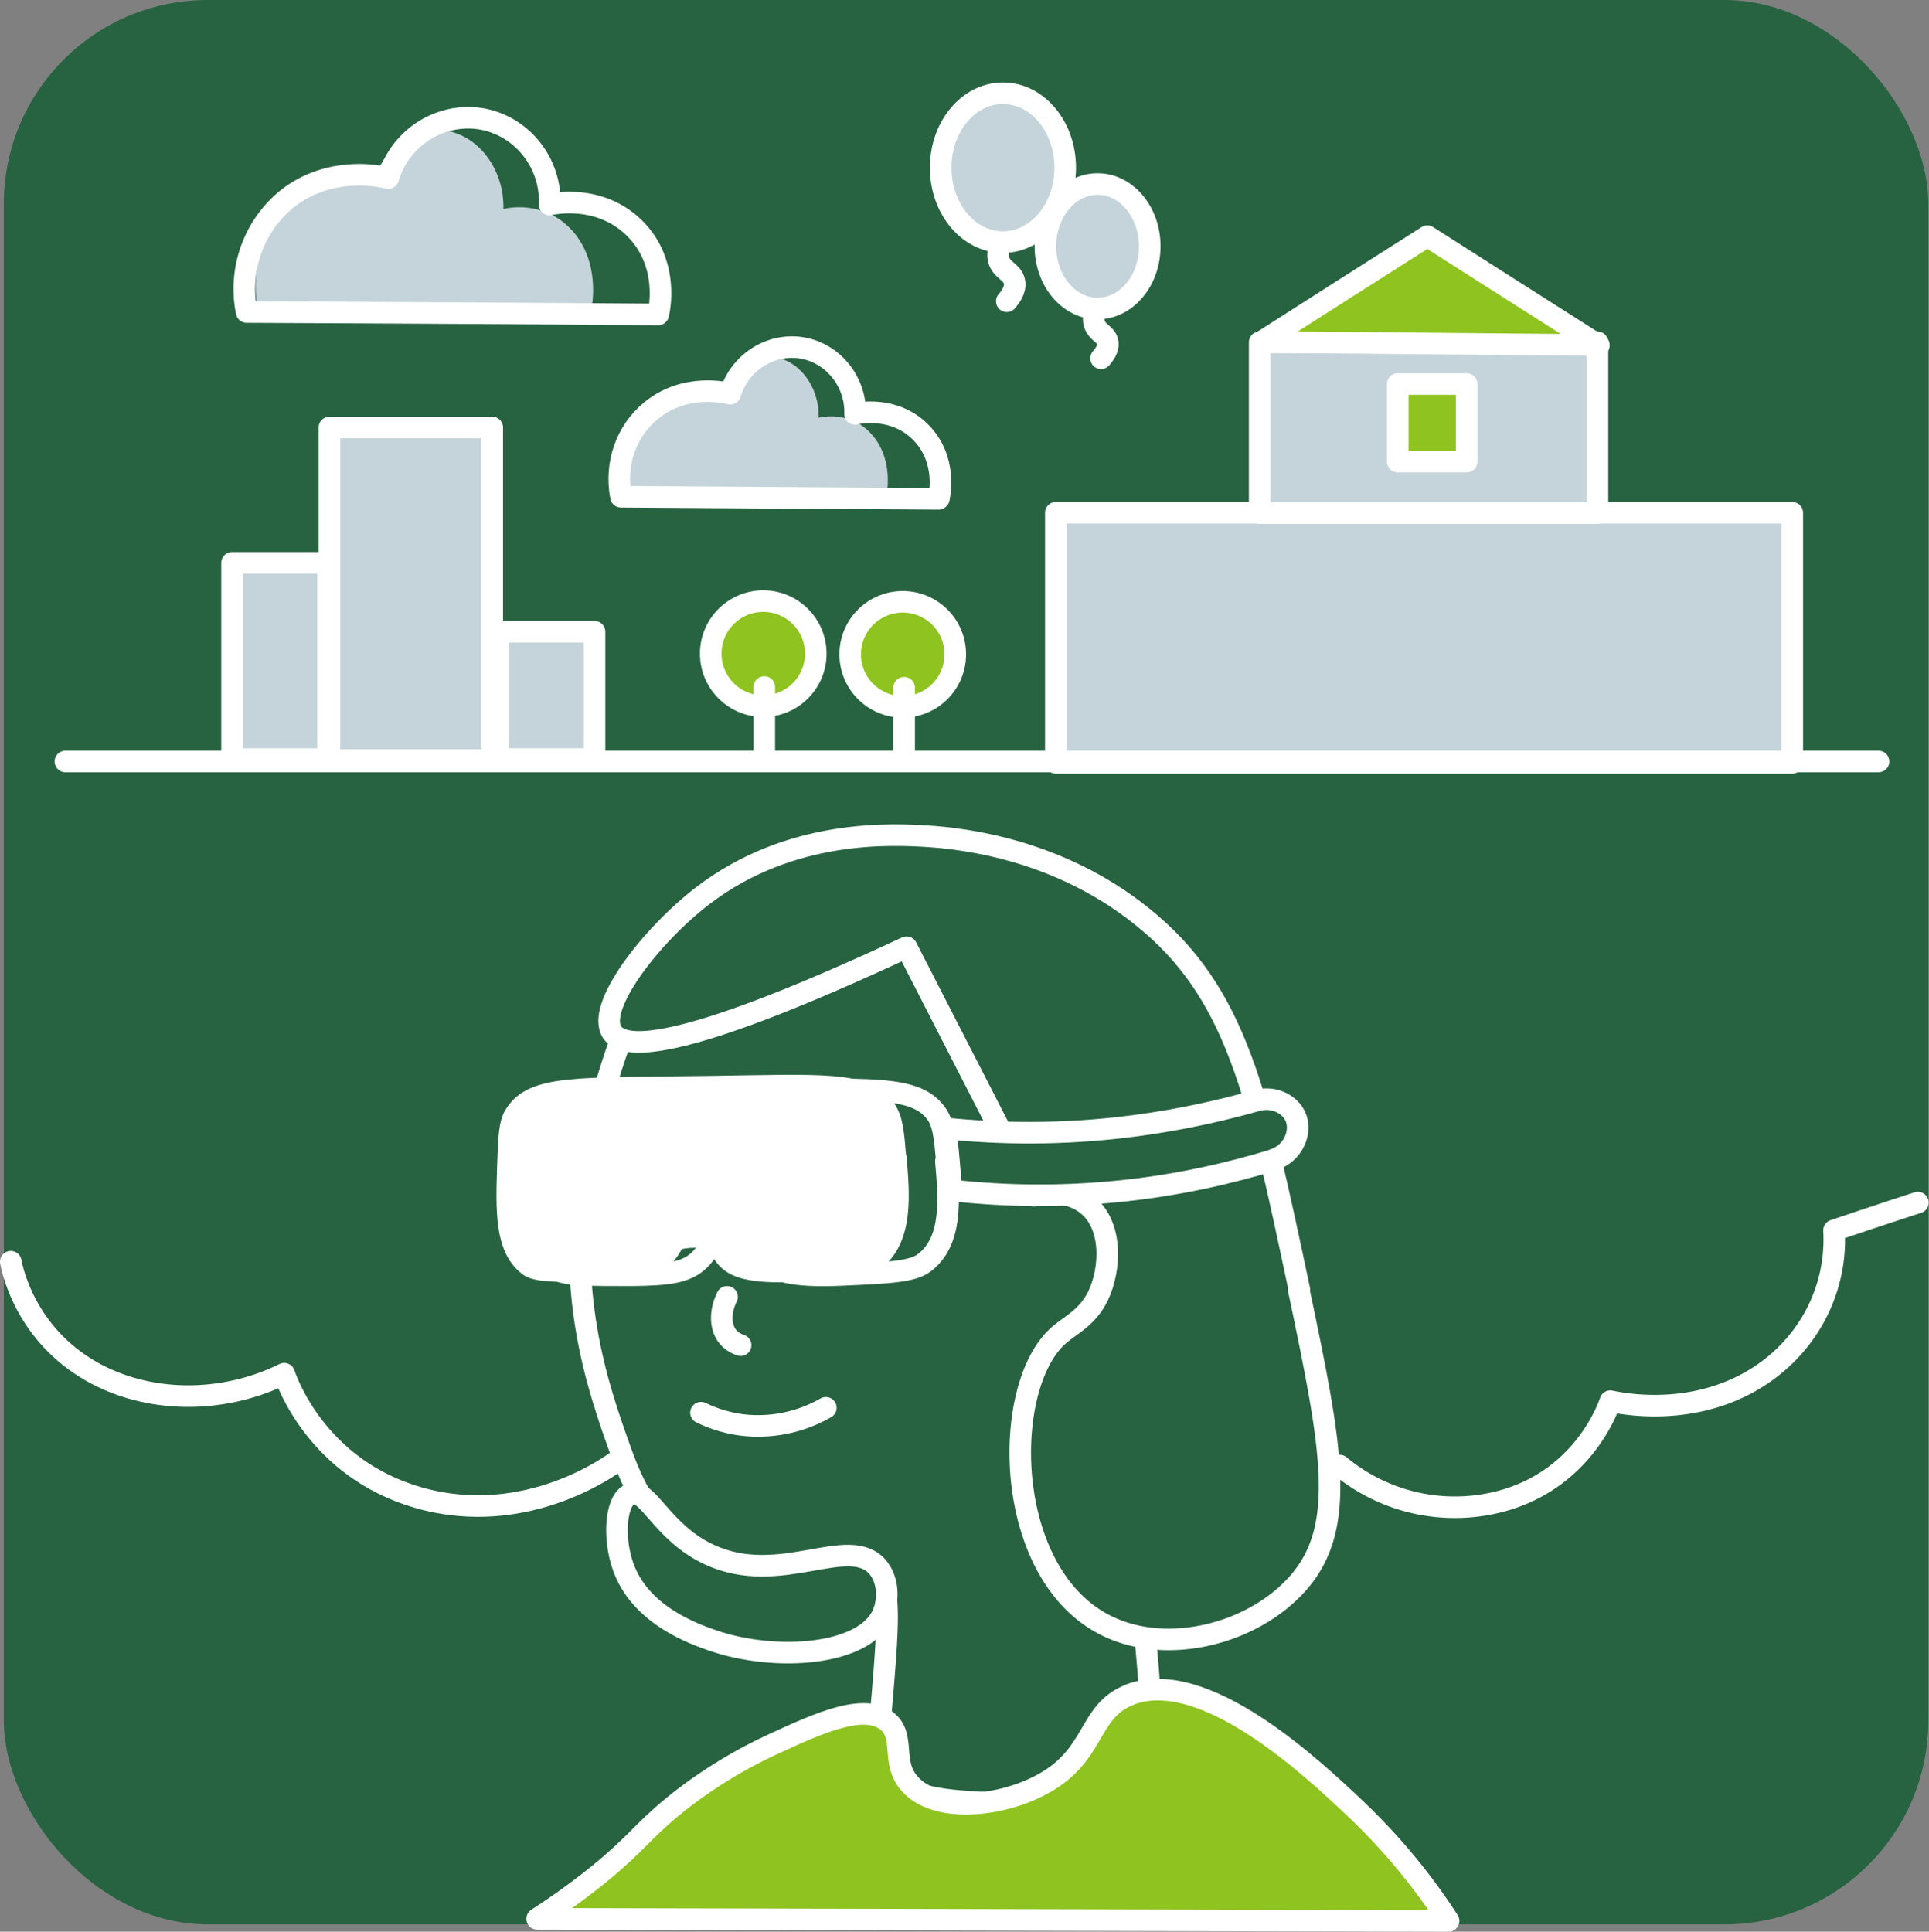 <svg xmlns="http://www.w3.org/2000/svg" viewBox="0 0 55.45 55.53"><rect x="0" y="0" width="55.45" height="55.53" fill="#808080" stroke="none"/><defs><clipPath id="clippath"><path class="cls-2" d="M21.28 31.23h2.8v5.11h-2.8z"/></clipPath><clipPath id="clippath-1"><path class="cls-2" d="M22.1 31.12h3.56v5.25H22.1z"/></clipPath><clipPath id="clippath-2"><path class="cls-2" d="M14.67 31.08H25.9v5.36H14.67z"/></clipPath><clipPath id="clippath-3"><path class="cls-2" d="M30.11 14.58h21.17v7.19H30.11z"/></clipPath><clipPath id="clippath-4"><path class="cls-2" d="M36.29 10h9.45v4.83h-9.45z"/></clipPath><clipPath id="clippath-5"><path class="cls-2" d="M9.63 12.34h4.42v9.54H9.63z"/></clipPath><clipPath id="clippath-6"><path class="cls-2" d="M6.76 16.21h2.61v5.63H6.76z"/></clipPath><clipPath id="clippath-7"><path class="cls-2" d="M14.43 18.18h2.61v3.65h-2.61z"/></clipPath><clipPath id="clippath-8"><path class="cls-2" d="M26.9 2.76h3.6v4.28h-3.6z"/></clipPath><clipPath id="clippath-9"><path class="cls-2" d="M29.94 5.36h3.01v3.59h-3.01z"/></clipPath><clipPath id="clippath-10"><path class="cls-2" d="M7.35 3.74h9.69V8.9H7.35z"/></clipPath><clipPath id="clippath-11"><path class="cls-2" d="M18.05 10.25h7.48v3.98h-7.48z"/></clipPath><style>.cls-2,.cls-3,.cls-4,.cls-5,.cls-6{stroke-width:0}.cls-2,.cls-7{fill:none}.cls-3{fill:#8fc31f}.cls-4{fill:#c5d4da}.cls-7{stroke:#fff;stroke-linecap:round;stroke-linejoin:round;stroke-width:.62px}.cls-5{fill:#fff}.cls-6{fill:#276341}</style></defs><g style="isolation:isolate"><g id="_レイヤー_2"><g id="_レイヤー_1-2"><rect class="cls-6" x=".11" width="55.32" height="55.32" rx="5.86" ry="5.86"/><path class="cls-7" d="M34.73 35.54c-.15 5.13-2.12 5.28-1.91 10.15.1 2.38.64 4.02-.45 5.16-1.14 1.19-3.29 1.03-3.98.98-.95-.07-2.47-.07-3.02-1-.26-.44-.11-.74 0-2.16.17-2.09.27-3.33-.33-3.76-.49-.35-.92.2-2.39.21-.58 0-2.02-.07-3.16-.9-.82-.6-1.26-1.42-1.65-2.51-.64-1.79-1.67-4.66-.9-8.53.27-1.34 1.4-6.8 4.62-7.91 1.62-.56 4.83-.57 5.58-.57h.21s2.52.04 4.77 1.78c2.8 2.17 2.65 7.42 2.6 9.06z"/><path class="cls-3" d="M32.46 48.72c2.15-.84 5.27 2.11 6.52 3.29 1.3 1.24 2.16 2.43 2.66 3.21l-26.2-.06c.42-.27 1.04-.69 1.76-1.27 1.07-.87 1.25-1.22 2.12-1.94.28-.23 1.35-1.1 2.9-1.81 1.3-.6 2.6-1.19 3.27-.67.56.44.1 1.19.67 1.82.73.81 2.48.67 3.69.06 1.69-.85 1.37-2.14 2.62-2.63"/><path class="cls-7" d="M32.46 48.72c2.15-.84 5.27 2.11 6.52 3.29 1.3 1.24 2.16 2.43 2.66 3.21l-26.2-.06c.42-.27 1.04-.69 1.76-1.27 1.07-.87 1.25-1.22 2.12-1.94.28-.23 1.35-1.1 2.9-1.81 1.3-.6 2.6-1.19 3.27-.67.56.44.1 1.19.67 1.82.73.81 2.48.67 3.69.06 1.69-.85 1.37-2.14 2.62-2.63z"/><path class="cls-6" d="M27.19 33.38c.09 1.04.21 2.29-.62 2.92-.34.26-1.01.29-2.36.35-1.53.07-1.96-.14-2.19-.38-.18-.18-.26-.4-.29-.55-.18-.03-.43-.07-.71-.05-.23 0-.43.04-.59.08-.07.15-.18.35-.39.53-.35.29-.8.37-1.87.38-1.27 0-1.9 0-2.14-.15-.75-.5-.71-1.62-.66-2.9.03-.8.04-1.2.22-1.46.56-.84 1.89-.75 5.86-.8 3.6-.05 4.85-.15 5.45.64.22.3.25.66.32 1.4"/><path class="cls-7" d="M27.19 33.38c.09 1.04.21 2.29-.62 2.92-.34.26-1.01.29-2.36.35-1.53.07-1.96-.14-2.19-.38-.18-.18-.26-.4-.29-.55-.18-.03-.43-.07-.71-.05-.23 0-.43.04-.59.08-.07.15-.18.35-.39.53-.35.29-.8.37-1.87.38-1.27 0-1.9 0-2.14-.15-.75-.5-.71-1.62-.66-2.9.03-.8.04-1.2.22-1.46.56-.84 1.89-.75 5.86-.8 3.6-.05 4.85-.15 5.45.64.22.3.25.66.32 1.4z"/><path class="cls-6" d="M37.33 37.06c.95 4.52 1.4 6.82 0 8.43-1.29 1.48-3.75 2.1-5.49 1.26-3.03-1.45-3.09-6.9-1.4-8.37.33-.29.81-.49 1.12-1.12.38-.78.44-2.11-.38-2.68-.55-.39-1.23-.26-1.46-.21l-3.66-7.14c-6.22 2.9-8.07 3.02-8.46 2.45-.49-.71 1.1-2.78 2.6-3.93 2.53-1.94 5.45-1.77 6.46-1.71 1.09.07 3.78.39 6.16 2.3 2.73 2.18 3.33 5.06 4.53 10.73"/><path class="cls-7" d="M37.33 37.06c.95 4.52 1.4 6.82 0 8.43-1.29 1.48-3.75 2.1-5.49 1.26-3.03-1.45-3.09-6.9-1.4-8.37.33-.29.81-.49 1.12-1.12.38-.78.44-2.11-.38-2.68-.55-.39-1.23-.26-1.46-.21l-3.66-7.14c-6.22 2.9-8.07 3.02-8.46 2.45-.49-.71 1.1-2.78 2.6-3.93 2.53-1.94 5.45-1.77 6.46-1.71 1.09.07 3.78.39 6.16 2.3 2.73 2.18 3.33 5.06 4.53 10.73z"/><path class="cls-6" d="M25.23 45.05c.32.38.31.95.16 1.32-.5 1.23-3.09 1.41-4.9.79-.51-.18-2.08-.71-2.58-2.13-.29-.82-.22-1.91.21-2.08.5-.2.89 1.1 2.27 1.74 2.04.95 4.02-.62 4.85.37"/><path class="cls-7" d="M25.23 45.05c.32.38.31.95.16 1.32-.5 1.23-3.09 1.41-4.9.79-.51-.18-2.08-.71-2.58-2.13-.29-.82-.22-1.91.21-2.08.5-.2.89 1.1 2.27 1.74 2.04.95 4.02-.62 4.85.37zm-4.33-7.77c-.22.44-.2.91.05 1.18.06.06.16.15.34.21m-1.14 1.94c.31.15.86.37 1.57.38.98.02 1.71-.34 2.02-.52"/><path class="cls-6" d="M36.59 33.35c-1.22.37-2.77.74-4.58.91-1.81.17-3.4.1-4.66-.04-.05-.59-.1-1.18-.16-1.78 1.49.15 3.35.2 5.45-.08 1.29-.17 2.44-.43 3.44-.71.48-.16.97.06 1.15.43.21.45-.05 1.08-.63 1.26"/><path class="cls-7" d="M36.59 33.35c-1.22.37-2.77.74-4.58.91-1.81.17-3.4.1-4.66-.04-.05-.59-.1-1.18-.16-1.78 1.49.15 3.35.2 5.45-.08 1.29-.17 2.44-.43 3.44-.71.48-.16.97.06 1.15.43.21.45-.05 1.08-.63 1.26z"/><path class="cls-6" d="M25.75 33.27c.09 1.04.2 2.29-.58 2.92-.32.26-.96.29-2.22.35-1.44.07-1.84-.14-2.06-.38-.17-.18-.24-.4-.28-.55-.17-.03-.4-.07-.67-.05-.22 0-.41.04-.56.08-.06.15-.17.35-.37.53-.33.29-.75.37-1.76.38-1.19 0-1.79 0-2.02-.15-.71-.5-.67-1.62-.63-2.9.03-.8.04-1.2.21-1.46.53-.84 1.78-.75 5.51-.8 3.38-.05 4.56-.15 5.12.64.21.3.24.66.3 1.4"/><path class="cls-7" d="M25.75 33.27c.09 1.04.2 2.29-.58 2.92-.32.26-.96.29-2.22.35-1.44.07-1.84-.14-2.06-.38-.17-.18-.24-.4-.28-.55-.17-.03-.4-.07-.67-.05-.22 0-.41.04-.56.08-.06.15-.17.35-.37.53-.33.29-.75.37-1.76.38-1.19 0-1.79 0-2.02-.15-.71-.5-.67-1.62-.63-2.9.03-.8.04-1.2.21-1.46.53-.84 1.78-.75 5.51-.8 3.38-.05 4.56-.15 5.12.64.21.3.24.66.3 1.4z"/><g clip-path="url(#clippath)"><path class="cls-5" d="M23.22 36.35l-1.94-.08c.3-1.68.6-3.36.91-5.04.63.08 1.26.16 1.89.23-.29 1.63-.57 3.25-.85 4.88"/></g><g clip-path="url(#clippath-1)"><path class="cls-5" d="M24.77 36.37h-2.66l.96-5.25c.87.05 1.73.11 2.6.16l-.9 5.09"/></g><g clip-path="url(#clippath-2)"><path class="cls-5" d="M25.83 33.15c.09 1.04.2 2.29-.58 2.92-.32.26-.96.29-2.22.35-1.44.07-1.84-.14-2.06-.38-.17-.18-.24-.4-.28-.55-.17-.03-.4-.07-.67-.05-.22 0-.41.04-.56.08-.06.15-.17.35-.37.53-.33.29-.75.37-1.76.38-1.19 0-1.79 0-2.02-.15-.71-.5-.67-1.62-.63-2.9.03-.8.04-1.2.21-1.46.53-.84 1.78-.75 5.51-.8 3.38-.05 4.56-.15 5.12.64.21.3.24.66.3 1.4"/></g><path class="cls-6" d="M.31 36.27c.06.32.46 2.09 2.31 3.15 1.63.93 3.77.95 5.55.07.07.21.94 2.72 3.85 3.56 3.15.91 5.67-1.01 5.78-1.1"/><path class="cls-7" d="M.31 36.27c.06.32.46 2.09 2.31 3.15 1.63.93 3.77.95 5.55.07.07.21.94 2.72 3.85 3.56 3.15.91 5.67-1.01 5.78-1.1"/><path class="cls-6" d="M38.51 42.13a5.17 5.17 0 004.83.97c2.2-.69 2.88-2.62 2.95-2.82.38.08 2.25.44 4.02-.56 1.59-.9 2.51-2.57 2.41-4.35.8-.27 1.61-.54 2.41-.8"/><path class="cls-7" d="M38.51 42.13a5.17 5.17 0 004.83.97c2.2-.69 2.88-2.62 2.95-2.82.38.08 2.25.44 4.02-.56 1.59-.9 2.51-2.57 2.41-4.35.8-.27 1.61-.54 2.41-.8"/><g clip-path="url(#clippath-3)"><path class="cls-4" d="M30.11 14.58h21.17v7.19H30.11z"/></g><path class="cls-7" d="M30.35 14.74h21.17v7.19H30.35z"/><g clip-path="url(#clippath-4)"><path class="cls-4" d="M36.29 10h9.45v4.83h-9.45z"/></g><path class="cls-7" d="M36.21 9.84h9.71v4.91h-9.71z"/><g clip-path="url(#clippath-5)"><path class="cls-4" d="M9.63 12.34h4.42v9.54H9.63z"/></g><path class="cls-7" d="M9.47 12.29h4.68v9.56H9.47z"/><g clip-path="url(#clippath-6)"><path class="cls-4" d="M6.76 16.21h2.61v5.63H6.76z"/></g><path class="cls-7" d="M6.67 16.18h2.76v5.64H6.67z"/><path class="cls-3" d="M45.96 9.92l-9.7-.09c1.59-1.02 3.18-2.03 4.77-3.04 1.64 1.05 3.28 2.09 4.93 3.14"/><path class="cls-7" d="M45.96 9.92l-9.7-.09c1.59-1.02 3.18-2.03 4.77-3.04 1.64 1.05 3.28 2.09 4.93 3.14z"/><path class="cls-3" d="M40.18 11.04h1.98v2.23h-1.98z"/><path class="cls-7" d="M40.18 11.04h1.98v2.23h-1.98z"/><g clip-path="url(#clippath-7)"><path class="cls-4" d="M14.43 18.18h2.61v3.65h-2.61z"/></g><path class="cls-7" d="M14.33 18.16h2.76v3.66h-2.76z"/><g clip-path="url(#clippath-8)"><path class="cls-4" d="M30.5 4.9c0 1.18-.8 2.14-1.8 2.14s-1.8-.96-1.8-2.14.8-2.14 1.8-2.14 1.8.96 1.8 2.14"/></g><path class="cls-7" d="M30.62 4.82c0 1.18-.8 2.14-1.79 2.14S27.04 6 27.04 4.82s.8-2.14 1.79-2.14 1.79.96 1.79 2.14zm-1.87 2.24c-.05.11-.09.27-.03.45.1.25.34.31.42.52.05.13.06.33-.2.63"/><g clip-path="url(#clippath-9)"><path class="cls-4" d="M32.96 7.16c0 .99-.67 1.79-1.51 1.79s-1.51-.8-1.51-1.79.67-1.79 1.51-1.79 1.51.8 1.51 1.79"/></g><ellipse class="cls-7" cx="31.55" cy="7.08" rx="1.5" ry="1.79"/><path class="cls-7" d="M31.49 8.97c-.04.09-.08.23-.02.37.08.21.28.26.35.43.05.11.05.28-.17.53"/><g clip-path="url(#clippath-10)"><path class="cls-4" d="M16.99 8.9c-3.2-.02-6.39-.04-9.59-.07-.19-1.1.15-2.22.9-2.93 1.03-.96 2.28-.62 2.4-.58.27-1.03 1.16-1.69 2.08-1.57.97.13 1.72 1.12 1.69 2.26.06-.02 1.16-.29 1.98.62.83.93.56 2.2.55 2.26"/></g><path class="cls-7" d="M18.92 9.04c-3.94-.03-7.88-.05-11.83-.07A3.34 3.34 0 018.2 5.76c1.27-1.05 2.81-.68 2.96-.64.33-1.13 1.43-1.85 2.56-1.72 1.2.14 2.13 1.22 2.08 2.48.08-.02 1.43-.32 2.44.68 1.03 1.02.7 2.41.68 2.48z"/><g clip-path="url(#clippath-11)"><path class="cls-4" d="M25.49 14.23c-2.47-.02-4.93-.03-7.4-.05-.15-.85.12-1.72.69-2.26.79-.74 1.76-.48 1.85-.45.21-.8.9-1.31 1.6-1.21.75.1 1.33.86 1.3 1.75.05-.01.9-.23 1.53.48.64.72.43 1.7.42 1.75"/></g><path class="cls-7" d="M26.98 14.34l-9.13-.06c-.18-.93.14-1.88.86-2.47.98-.81 2.17-.52 2.28-.49.26-.87 1.1-1.43 1.98-1.33.93.11 1.64.95 1.61 1.91.06-.02 1.11-.25 1.88.52.79.79.54 1.86.53 1.91zm-25.1 7.55H54"/><path class="cls-3" d="M27.47 18.81c0 .84-.68 1.51-1.51 1.51s-1.51-.68-1.51-1.51.68-1.51 1.51-1.51 1.51.68 1.51 1.51"/><circle class="cls-7" cx="25.95" cy="18.81" r="1.51"/><path class="cls-7" d="M25.99 19.77v1.97"/><path class="cls-3" d="M23.45 18.79c0 .84-.68 1.51-1.51 1.51s-1.51-.68-1.51-1.51.68-1.51 1.51-1.51 1.51.68 1.51 1.51"/><circle class="cls-7" cx="21.94" cy="18.79" r="1.51"/><path class="cls-7" d="M21.97 19.75v1.97"/></g></g></g></svg>